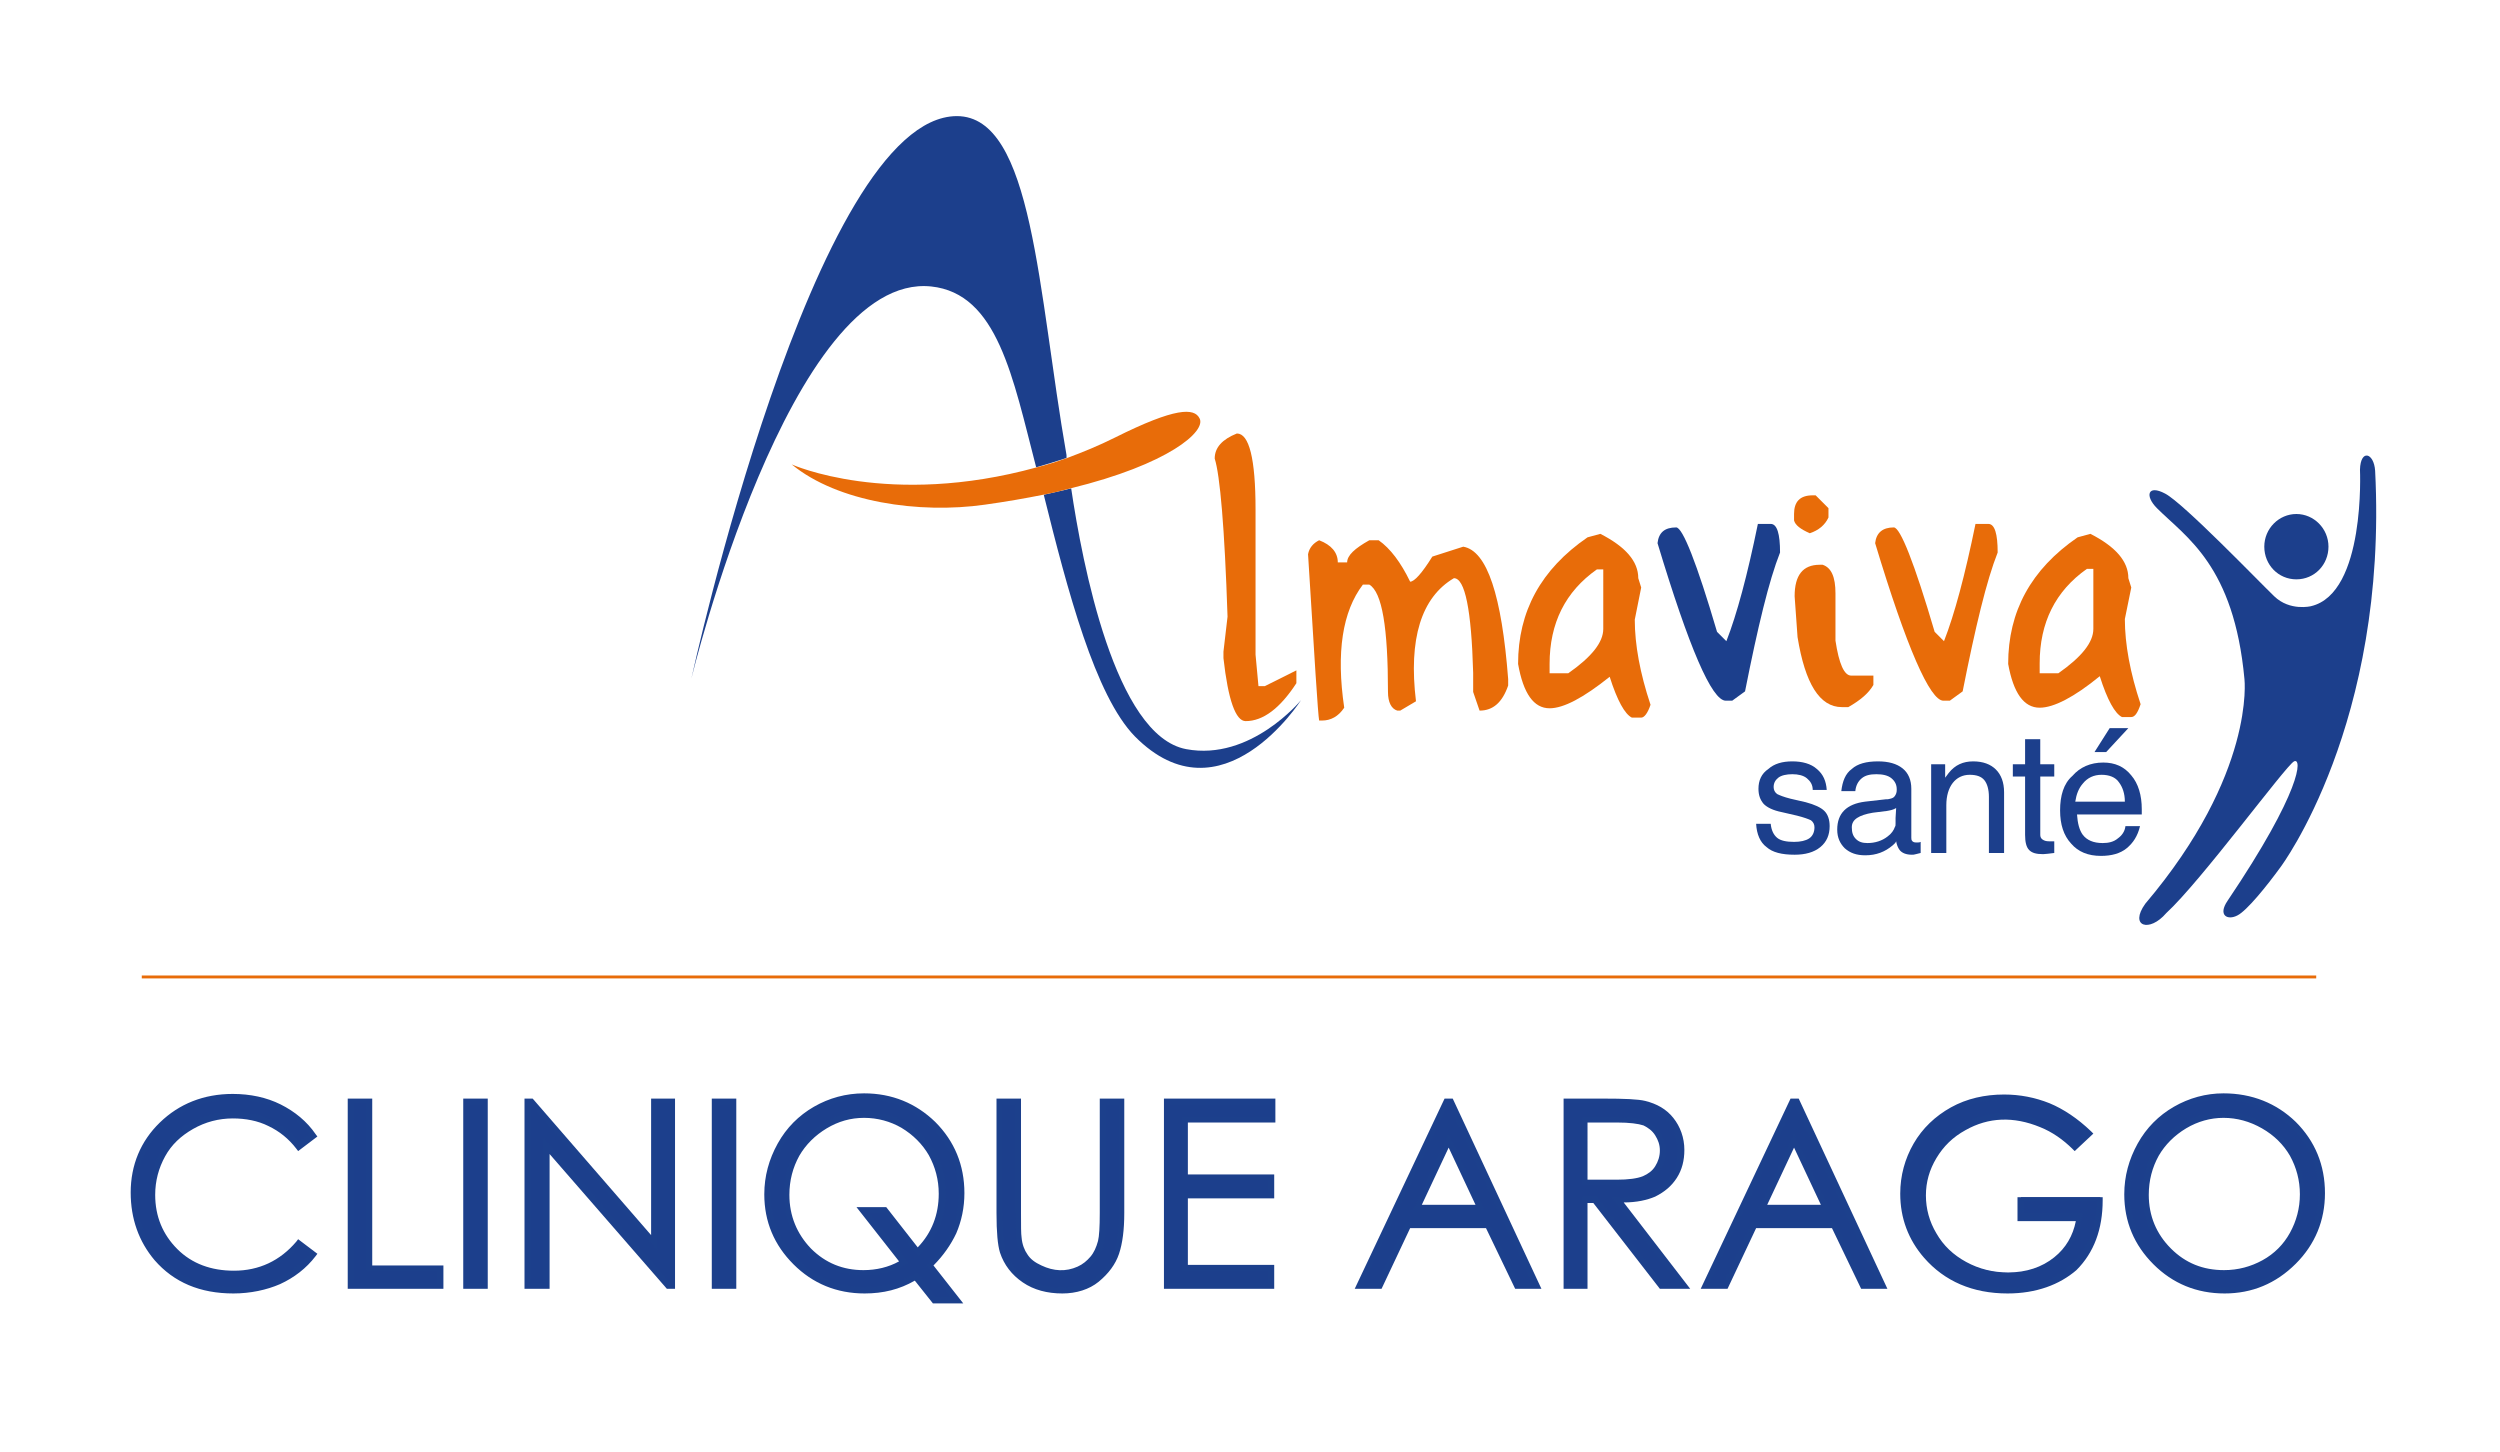 <?xml version="1.0" encoding="utf-8"?>
<!-- Generator: Adobe Illustrator 28.1.0, SVG Export Plug-In . SVG Version: 6.00 Build 0)  -->
<svg version="1.1" id="Calque_1" xmlns="http://www.w3.org/2000/svg" xmlns:xlink="http://www.w3.org/1999/xlink" x="0px" y="0px"
	 viewBox="0 0 428.5 248.8" style="enable-background:new 0 0 428.5 248.8;" xml:space="preserve">
<style type="text/css">
	.st0{fill:#1C3F8C;}
	.st1{fill:#E86C09;}
	.st2{enable-background:new    ;}
	.st3{fill:#1C408C;}
</style>
<g>
	<g>
		<path class="st0" d="M203.3,128.4c-12.2-2.3-17.8-31.9-19.7-44.7c-1.5,0.4-3,0.7-4.7,1.1c4.1,16.5,8.8,34.4,15.6,41.4
			c14.9,15.1,28.5-6.2,28.5-6.2S214.4,130.5,203.3,128.4"/>
	</g>
	<g>
		<path class="st0" d="M182.8,78c-4.9-27.9-5.7-58.1-18.8-58.1c-24.5,0.1-45.5,96.4-45.5,96.4s16.9-69.7,41.1-67.2
			c11.4,1.2,14,15.6,18,31c1.7-0.5,3.4-1,5.2-1.6C182.8,78.2,182.8,78,182.8,78"/>
	</g>
	<g>
		<path class="st1" d="M205.6,71.7c-0.9-1.8-4.1-1.9-14.5,3.3c-2.8,1.4-5.5,2.5-8.2,3.5c-1.7,0.6-3.5,1.2-5.2,1.6
			c-25.4,7-42-0.5-42-0.5c7.9,6.5,21.9,8.5,33.1,6.9c3.6-0.5,7-1.1,10-1.7c1.6-0.3,3.2-0.7,4.7-1.1
			C200.3,79.6,206.8,73.9,205.6,71.7"/>
	</g>
	<g>
		<path class="st0" d="M301.4,135.2c0,1.1,0.3,1.9,0.9,2.6c0.6,0.6,1.6,1.1,3.1,1.4l2.6,0.6c1.2,0.3,2,0.6,2.4,0.8
			c0.4,0.3,0.6,0.7,0.6,1.2c0,0.8-0.3,1.5-0.9,1.9c-0.6,0.4-1.5,0.6-2.6,0.6c-1.3,0-2.3-0.2-2.9-0.7c-0.6-0.5-1-1.3-1.1-2.4h-2.5
			c0.1,1.8,0.7,3.2,1.8,4c1,0.9,2.6,1.3,4.8,1.3c1.8,0,3.3-0.4,4.4-1.3c1.1-0.9,1.6-2.1,1.6-3.6c0-1.1-0.3-2-0.9-2.6
			c-0.6-0.6-1.7-1.1-3.2-1.5l-2.6-0.6c-1.2-0.3-1.9-0.6-2.3-0.8c-0.4-0.3-0.6-0.7-0.6-1.2c0-0.7,0.3-1.2,0.8-1.6
			c0.5-0.4,1.4-0.6,2.4-0.6s1.9,0.2,2.5,0.7c0.6,0.5,1,1.1,1,2h2.4c-0.1-1.5-0.6-2.7-1.7-3.6c-1-0.9-2.5-1.3-4.2-1.3
			s-3.1,0.4-4.1,1.3C301.9,132.6,301.4,133.8,301.4,135.2"/>
	</g>
	<g>
		<path class="st0" d="M324.9,140.2c0,0.3,0,0.6,0,0.9c0,0.3,0,0.5-0.1,0.6c-0.2,0.6-0.6,1.2-1.3,1.7c-0.9,0.7-2.1,1.1-3.4,1.1
			c-0.9,0-1.5-0.2-2-0.7c-0.5-0.5-0.7-1.1-0.7-2c0-0.7,0.3-1.2,0.9-1.6c0.6-0.4,1.5-0.7,2.7-0.9l2.4-0.3c0.6-0.1,1.1-0.2,1.6-0.5
			L324.9,140.2L324.9,140.2z M328.4,144.4c-0.3,0-0.5-0.1-0.6-0.2c-0.2-0.2-0.2-0.4-0.2-0.6v-8.4c0-1.5-0.5-2.7-1.5-3.5
			c-1-0.8-2.4-1.2-4.2-1.2c-2,0-3.5,0.4-4.5,1.3c-1.1,0.8-1.6,2.1-1.8,3.8h2.4c0.1-1,0.5-1.7,1.1-2.2c0.6-0.5,1.4-0.7,2.5-0.7
			s2,0.2,2.6,0.7c0.6,0.5,0.9,1.1,0.9,1.9v0.1c0,0.4-0.1,0.7-0.3,1s-0.4,0.4-0.8,0.5c-0.3,0.1-0.5,0.1-0.8,0.1l-3.5,0.4
			c-1.6,0.2-2.8,0.7-3.6,1.5s-1.2,1.9-1.2,3.3s0.5,2.4,1.3,3.2c0.9,0.8,2,1.2,3.5,1.2c1.9,0,3.4-0.6,4.7-1.7
			c0.2-0.2,0.5-0.4,0.6-0.7c0.1,0.6,0.3,1.1,0.6,1.5c0.4,0.5,1.1,0.8,2.1,0.8c0.2,0,0.4,0,0.7-0.1c0.3-0.1,0.5-0.1,0.8-0.2v-1.9
			c-0.2,0.1-0.3,0.1-0.5,0.1C328.5,144.4,328.4,144.4,328.4,144.4"/>
	</g>
	<g>
		<path class="st0" d="M338.2,130.5c-1.7,0-3.1,0.6-4.2,2l-0.6,0.8V131H331v15.2h2.6v-8.2c0-1.6,0.4-2.9,1.1-3.8
			c0.7-0.9,1.7-1.4,2.9-1.4c1.2,0,2,0.3,2.5,0.9c0.5,0.6,0.8,1.6,0.8,2.9v9.6h2.6v-10.4c0-1.7-0.5-3-1.4-3.9
			C341.2,131,339.9,130.5,338.2,130.5"/>
	</g>
	<g>
		<path class="st0" d="M352.1,133.1V131h-2.4v-4.3h-2.6v4.3H345v2.1h2.1v10c0,1.2,0.2,2.1,0.7,2.6s1.2,0.7,2.4,0.7
			c0.4,0,1-0.1,1.9-0.2v-2h-0.9c-0.5,0-0.8-0.1-1.1-0.3c-0.3-0.2-0.4-0.5-0.4-0.8v-10L352.1,133.1L352.1,133.1z"/>
	</g>
	<g>
		<path class="st0" d="M357,134.3c0.8-1,1.9-1.5,3.2-1.5s2.4,0.4,3,1.3c0.6,0.8,1,1.9,1,3.3h-8.5C355.9,136.1,356.3,135.1,357,134.3
			 M353.1,138.9c0,2.4,0.6,4.3,1.9,5.7c1.2,1.4,2.9,2.1,5.1,2.1c1.8,0,3.3-0.4,4.4-1.3c1.1-0.9,1.9-2.1,2.3-3.8h-2.5
			c-0.1,0.9-0.6,1.6-1.3,2.1c-0.7,0.6-1.6,0.8-2.6,0.8c-1.6,0-2.7-0.5-3.4-1.4c-0.6-0.8-0.9-2-1-3.5h11.1l0-0.9
			c0-2.4-0.6-4.4-1.8-5.8c-1.2-1.5-2.8-2.2-4.8-2.2c-2.2,0-4,0.8-5.3,2.3C353.7,134.3,353.1,136.4,353.1,138.9"/>
	</g>
	<g>
		<polygon class="st0" points="364.8,124.8 361.6,124.8 359,128.9 361,128.9 		"/>
	</g>
	<g>
		<path class="st0" d="M295.8,120.1h1.1l2.2-1.6c2.2-11.1,4.1-19,6-23.8c0-3.2-0.5-4.9-1.6-4.9h-2.2c-1.8,8.8-3.6,15.5-5.4,20.1
			l-1.6-1.6c-3.5-11.9-5.9-17.9-7-17.9c-2,0-3,0.9-3.2,2.7C289.5,111,293.4,120.1,295.8,120.1"/>
	</g>
	<g>
		<path class="st0" d="M371.3,156.5c5.9-5.4,20.5-25.3,21.9-26c1.4-0.7,1.4,4.9-11.4,23.9c-1.7,2.5,0,3.4,1.7,2.5
			c1.6-0.8,5-5,7.4-8.3c0,0,18.4-24.5,16.2-67.9c-0.2-3.1-2.5-3.8-2.6-0.2c0,0,1,21.2-8.4,23.4c0,0-3.6,0.9-6.3-1.7
			c-2.7-2.6-15.6-16-18.7-17.6c-3-1.6-3.5,0.4-1.4,2.5c5,5,13.2,9.8,15,29.3c0,0,1.9,16.2-17,38.5
			C364.9,158.8,368.4,159.9,371.3,156.5"/>
	</g>
	<g>
		<path class="st0" d="M393.6,99.3c3.1,0,5.5-2.5,5.5-5.6s-2.5-5.6-5.5-5.6s-5.5,2.5-5.5,5.6S390.5,99.3,393.6,99.3"/>
	</g>
	<g>
		<path class="st1" d="M209.7,111.7v1.1c0.8,7.2,2.1,10.8,3.8,10.8c3,0,5.9-2.2,8.7-6.5v-2.2l-5.4,2.7h-1.1l-0.5-5.4V87.3
			c0-8.7-1.1-13-3.2-13c-2.5,1-3.8,2.4-3.8,4.3c0.9,2.8,1.7,11.8,2.2,27.1L209.7,111.7L209.7,111.7z"/>
	</g>
	<g>
		<path class="st1" d="M250.8,93.7l-5.3,1.7c-1.8,2.9-3.1,4.3-3.8,4.3c-1.6-3.3-3.4-5.7-5.4-7.1h-1.6c-2.5,1.4-3.8,2.6-3.8,3.8h-1.6
			c0-1.7-1.1-3-3.2-3.8c-1,0.5-1.7,1.3-1.9,2.4c1.1,17.9,1.7,27.4,1.9,28.5h0.5c1.5,0,2.8-0.7,3.8-2.2c-1.4-9.5-0.3-16.5,3.2-21.1
			h1.1c2.2,1.3,3.2,7.4,3.2,18.4c0,1.8,0.6,2.9,1.6,3.2h0.5l2.7-1.6c-1.3-10.7,0.9-17.8,6.5-21.1c1.9,0,3,5.4,3.3,16.2v3.3l1.1,3.2
			c2.3,0,3.9-1.4,4.9-4.3v-1.1C257.4,102.1,254.9,94.4,250.8,93.7"/>
	</g>
	<g>
		<path class="st1" d="M274.8,107.8c0,2.3-2,4.8-6,7.6h-3.2v-1.6c0-7,2.7-12.4,8.1-16.2h1.1V107.8L274.8,107.8z M281.3,100.7
			l-0.5-1.6c0-2.9-2.2-5.4-6.5-7.6l-2.2,0.6c-8,5.5-11.9,12.7-11.9,21.7c0.9,5.1,2.7,7.6,5.4,7.6c2.4,0,5.8-1.8,10.3-5.4
			c1.3,4.1,2.6,6.4,3.8,7h1.6c0.5,0,1.1-0.7,1.6-2.2c-1.8-5.4-2.7-10.3-2.7-14.6L281.3,100.7L281.3,100.7z"/>
	</g>
	<g>
		<path class="st1" d="M310.2,91.4c1.5-0.5,2.6-1.4,3.2-2.7v-1.6l-2.2-2.2h-0.5c-2.2,0-3.2,1.1-3.2,3.2v1.1
			C307.7,90,308.6,90.7,310.2,91.4"/>
	</g>
	<g>
		<path class="st1" d="M315.7,121.2h1.1c2.1-1.2,3.5-2.4,4.3-3.8v-1.6h-3.8c-1.2,0-2.1-2-2.7-6v-8.1c0-2.8-0.7-4.4-2.2-4.9h-0.5
			c-2.9,0-4.3,1.8-4.3,5.4l0.5,7C309.4,117.2,311.9,121.2,315.7,121.2"/>
	</g>
	<g>
		<path class="st1" d="M333.1,120.1h1.1l2.2-1.6c2.2-11.1,4.1-19,6-23.8c0-3.2-0.5-4.9-1.6-4.9h-2.2c-1.8,8.8-3.6,15.5-5.4,20.1
			l-1.6-1.6c-3.5-11.9-5.9-17.9-7-17.9c-1.9,0-3,0.9-3.2,2.7C326.8,111,330.8,120.1,333.1,120.1"/>
	</g>
	<g>
		<path class="st1" d="M349.6,113.7c0-7,2.7-12.4,8.1-16.2h1.1v10.3c0,2.3-2,4.8-6,7.6h-3.2V113.7z M349.6,121.3
			c2.4,0,5.9-1.8,10.3-5.4c1.3,4.1,2.6,6.4,3.8,7h1.6c0.6,0,1.1-0.7,1.6-2.2c-1.8-5.4-2.7-10.3-2.7-14.6l1.1-5.4l-0.5-1.6
			c0-2.9-2.2-5.4-6.5-7.6l-2.2,0.6c-8,5.5-11.9,12.7-11.9,21.7C345.1,118.8,346.9,121.3,349.6,121.3"/>
	</g>
	<g>
		<rect x="24.3" y="167.2" class="st1" width="372.7" height="0.5"/>
	</g>
</g>
<g class="st2">
	<g>
		<path class="st0" d="M53.8,194.7l-2.5,1.9c-1.4-1.8-3-3.1-5-4.1c-1.9-0.9-4-1.4-6.3-1.4c-2.5,0-4.9,0.6-7,1.8
			c-2.1,1.2-3.8,2.8-5,4.9s-1.8,4.3-1.8,6.9c0,3.9,1.3,7.1,4,9.6s6,3.9,10,3.9c4.4,0,8.1-1.7,11.1-5.2l2.5,1.9
			c-1.6,2-3.5,3.6-5.9,4.7c-2.4,1.1-5,1.6-7.9,1.6c-5.5,0-9.9-1.8-13.1-5.5c-2.7-3.1-4-6.9-4-11.3c0-4.6,1.6-8.5,4.9-11.7
			S35,188,39.9,188c3,0,5.6,0.6,8,1.8C50.3,190.9,52.2,192.6,53.8,194.7z"/>
	</g>
	<g>
		<path class="st0" d="M60.1,188.8h3.2v28.6h12.2v3.1H60.1V188.8z"/>
	</g>
	<g>
		<path class="st0" d="M80,188.8h3.2v31.6H80V188.8z"/>
	</g>
	<g>
		<path class="st0" d="M90.4,220.4v-31.6h0.7l21,24.2v-24.2h3.1v31.6h-0.7l-20.9-23.9v23.9H90.4z"/>
	</g>
	<g>
		<path class="st0" d="M122.5,188.8h3.2v31.6h-3.2V188.8z"/>
	</g>
	<g>
		<path class="st0" d="M159.4,217l4.7,5.9h-3.9l-3.2-4.1c-2.6,1.6-5.5,2.4-8.7,2.4c-4.7,0-8.6-1.6-11.8-4.8
			c-3.2-3.2-4.8-7.1-4.8-11.6c0-3,0.7-5.9,2.2-8.5c1.5-2.6,3.5-4.6,6-6.1c2.5-1.5,5.3-2.2,8.4-2.2c4.7,0,8.6,1.6,11.8,4.8
			s4.8,7.1,4.8,11.8c0,2.4-0.4,4.7-1.3,6.7S161.2,215.2,159.4,217z M157.4,214.5c2.8-2.7,4.1-6,4.1-9.9c0-2.5-0.6-4.8-1.8-6.8
			c-1.2-2-2.8-3.7-4.9-4.9c-2.1-1.2-4.4-1.8-6.7-1.8c-2.4,0-4.6,0.6-6.7,1.8c-2.1,1.2-3.7,2.9-4.9,4.9c-1.2,2.1-1.8,4.4-1.8,6.9
			c0,3.8,1.3,6.9,3.9,9.5c2.6,2.6,5.7,3.9,9.4,3.9c2.5,0,4.8-0.6,6.9-1.8l-7-8.9h3.8L157.4,214.5z"/>
	</g>
	<g>
		<path class="st0" d="M171.3,188.8h3.2v19.1c0,2.3,0,3.7,0.1,4.2c0.2,1.2,0.5,2.3,1.1,3.1c0.6,0.8,1.5,1.5,2.6,2.1
			c1.2,0.6,2.4,0.8,3.6,0.8c1,0,2-0.2,3-0.7c1-0.4,1.8-1.1,2.4-1.8c0.6-0.8,1.1-1.7,1.4-2.9c0.2-0.8,0.3-2.4,0.3-4.9v-19.1h3.2v19.1
			c0,2.8-0.3,5.1-0.8,6.8c-0.6,1.7-1.7,3.3-3.3,4.5s-3.7,1.9-6,1.9c-2.5,0-4.7-0.6-6.6-1.8c-1.8-1.2-3-2.8-3.7-4.8
			c-0.4-1.2-0.6-3.5-0.6-6.7V188.8z"/>
	</g>
	<g>
		<path class="st0" d="M200,188.8h18.1v3.1h-15v9.9H218v3.1h-14.8v12.4H218v3.1h-18V188.8z"/>
	</g>
	<g>
		<path class="st0" d="M248.7,188.8l14.7,31.6H260l-5-10.4h-13.6l-4.9,10.4H233l14.9-31.6H248.7z M248.3,195.5l-5.4,11.4h10.8
			L248.3,195.5z"/>
	</g>
	<g>
		<path class="st0" d="M268.5,188.8h6.3c3.5,0,5.9,0.1,7.1,0.4c1.9,0.4,3.4,1.4,4.6,2.8c1.2,1.4,1.8,3.2,1.8,5.2
			c0,1.7-0.4,3.2-1.2,4.5c-0.8,1.3-2,2.3-3.5,3s-3.6,1-6.2,1l11.4,14.7h-3.9l-11.4-14.7h-1.8v14.7h-3.2V188.8z M271.7,191.9v10.7
			l5.4,0c2.1,0,3.7-0.2,4.7-0.6c1-0.4,1.8-1,2.4-1.9c0.6-0.9,0.9-1.9,0.9-3c0-1.1-0.3-2-0.9-2.9c-0.6-0.9-1.3-1.5-2.3-1.9
			c-0.9-0.4-2.5-0.6-4.6-0.6H271.7z"/>
	</g>
	<g>
		<path class="st0" d="M307.9,188.8l14.7,31.6h-3.4l-5-10.4h-13.6l-4.9,10.4h-3.5l14.9-31.6H307.9z M307.5,195.5l-5.4,11.4h10.8
			L307.5,195.5z"/>
	</g>
	<g>
		<path class="st0" d="M358.1,194.1l-2.4,2.3c-1.8-1.7-3.7-3-5.8-3.9c-2.1-0.9-4.1-1.3-6.1-1.3c-2.5,0-4.8,0.6-7.1,1.8
			c-2.2,1.2-4,2.9-5.2,5c-1.2,2.1-1.8,4.3-1.8,6.6c0,2.4,0.6,4.6,1.9,6.8c1.3,2.1,3,3.8,5.3,5c2.2,1.2,4.7,1.8,7.4,1.8
			c3.2,0,6-0.9,8.2-2.8c2.2-1.8,3.6-4.2,4-7.1h-10.1v-3.1h13.6c0,4.9-1.5,8.8-4.4,11.6c-2.9,2.9-6.7,4.3-11.5,4.3
			c-5.8,0-10.5-2-13.9-6c-2.6-3.1-3.9-6.6-3.9-10.6c0-3,0.8-5.8,2.3-8.4s3.6-4.6,6.2-6c2.6-1.5,5.6-2.2,8.9-2.2
			c2.7,0,5.2,0.5,7.6,1.5S355.8,192,358.1,194.1z"/>
	</g>
	<g>
		<path class="st0" d="M381,188c4.8,0,8.8,1.6,12,4.8c3.2,3.2,4.8,7.1,4.8,11.8c0,4.6-1.6,8.6-4.8,11.8s-7.1,4.8-11.8,4.8
			c-4.7,0-8.6-1.6-11.9-4.8c-3.2-3.2-4.8-7.1-4.8-11.6c0-3,0.7-5.9,2.2-8.4c1.5-2.6,3.5-4.6,6-6.1C375.3,188.8,378,188,381,188z
			 M381.1,191.1c-2.3,0-4.6,0.6-6.7,1.8c-2.1,1.2-3.7,2.9-4.9,4.9c-1.2,2.1-1.8,4.4-1.8,6.9c0,3.8,1.3,6.9,3.9,9.5
			c2.6,2.6,5.7,3.9,9.4,3.9c2.5,0,4.7-0.6,6.8-1.8c2.1-1.2,3.7-2.8,4.9-4.9c1.2-2.1,1.8-4.4,1.8-6.9c0-2.5-0.6-4.8-1.8-6.8
			c-1.2-2-2.8-3.7-4.9-4.9S383.5,191.1,381.1,191.1z"/>
	</g>
</g>
<g class="st2">
	<g>
		<path class="st3" d="M40,221.7c-5.7,0-10.2-1.9-13.5-5.7c-2.7-3.2-4.1-7.1-4.1-11.6c0-4.7,1.7-8.8,5-12c3.3-3.2,7.5-4.9,12.5-4.9
			c3,0,5.8,0.6,8.2,1.8c2.4,1.2,4.5,2.9,6,5.1l0.3,0.4l-3.3,2.5l-0.3-0.4c-1.3-1.7-2.9-3-4.8-3.9c-1.8-0.9-3.9-1.3-6.1-1.3
			c-2.4,0-4.7,0.6-6.8,1.8c-2.1,1.2-3.7,2.7-4.8,4.7c-1.1,2-1.7,4.2-1.7,6.6c0,3.7,1.3,6.8,3.8,9.3c2.5,2.5,5.8,3.7,9.7,3.7
			c4.3,0,7.9-1.7,10.7-5l0.3-0.4l3.3,2.5l-0.3,0.4c-1.6,2.1-3.7,3.7-6.1,4.8C45.7,221.1,42.9,221.7,40,221.7z M39.9,188.5
			c-4.7,0-8.7,1.5-11.8,4.6c-3.1,3-4.7,6.9-4.7,11.3c0,4.3,1.3,7.9,3.9,10.9c3.1,3.5,7.4,5.3,12.7,5.3c2.8,0,5.4-0.5,7.7-1.6
			c2.1-1,3.9-2.4,5.4-4.1l-1.7-1.3c-3,3.3-6.8,5-11.2,5c-4.1,0-7.6-1.3-10.4-4c-2.7-2.7-4.1-6-4.1-10c0-2.6,0.6-5,1.8-7.1
			c1.2-2.1,3-3.8,5.2-5.1c2.2-1.2,4.7-1.9,7.2-1.9c2.4,0,4.6,0.5,6.6,1.4c1.8,0.9,3.5,2.2,4.8,3.8l1.7-1.3c-1.4-1.8-3.2-3.3-5.4-4.4
			C45.4,189.1,42.8,188.5,39.9,188.5z"/>
	</g>
	<g>
		<path class="st3" d="M75.9,220.9H59.6v-32.6h4.2v28.6h12.2V220.9z M60.6,219.9h14.3v-2.1H62.8v-28.6h-2.2V219.9z"/>
	</g>
	<g>
		<path class="st3" d="M83.6,220.9h-4.2v-32.6h4.2V220.9z M80.5,219.9h2.2v-30.6h-2.2V219.9z"/>
	</g>
	<g>
		<path class="st3" d="M115.7,220.9h-1.4l-20.1-23.1v23.1h-4.3v-32.6h1.4l20.3,23.4v-23.4h4.1V220.9z M90.9,219.9h2.3v-24.8
			l21.6,24.7v-30.6h-2.1v25.1l-21.7-25V219.9z"/>
	</g>
	<g>
		<path class="st3" d="M126.1,220.9H122v-32.6h4.2V220.9z M123,219.9h2.2v-30.6H123V219.9z"/>
	</g>
	<g>
		<path class="st3" d="M165.1,223.4h-5.2l-3.1-3.9c-2.6,1.5-5.4,2.2-8.6,2.2c-4.8,0-8.9-1.7-12.2-5c-3.3-3.3-5-7.3-5-12
			c0-3.1,0.8-6,2.3-8.7c1.5-2.7,3.6-4.8,6.2-6.3c2.6-1.5,5.5-2.3,8.6-2.3c4.8,0,8.9,1.7,12.2,4.9c3.3,3.3,5,7.4,5,12.2
			c0,2.5-0.5,4.8-1.4,6.9c-0.9,1.9-2.2,3.8-3.9,5.5L165.1,223.4z M160.4,222.4h2.6l-4.3-5.5l0.3-0.3c1.8-1.7,3.2-3.6,4-5.5
			c0.8-1.9,1.3-4.1,1.3-6.5c0-4.5-1.6-8.4-4.7-11.5c-3.1-3.1-7-4.7-11.5-4.7c-2.9,0-5.7,0.7-8.1,2.1c-2.5,1.4-4.4,3.4-5.8,5.9
			c-1.4,2.5-2.1,5.3-2.1,8.2c0,4.4,1.6,8.2,4.7,11.3c3.1,3.1,7,4.7,11.5,4.7c3.1,0,6-0.8,8.5-2.3l0.4-0.2L160.4,222.4z M148.1,218.6
			c-3.8,0-7.1-1.4-9.7-4c-2.7-2.7-4-6-4-9.9c0-2.6,0.6-5,1.8-7.2c1.2-2.1,2.9-3.9,5.1-5.1c2.2-1.3,4.5-1.9,6.9-1.9
			c2.4,0,4.8,0.6,7,1.9c2.2,1.3,3.9,3,5.1,5.1c1.2,2.1,1.8,4.5,1.8,7.1c0,4.1-1.4,7.5-4.3,10.3l-0.4,0.4l-5.8-7.4h-2.6l6.8,8.6
			l-0.5,0.3C153.1,218,150.7,218.6,148.1,218.6z M148.1,191.6c-2.3,0-4.4,0.6-6.4,1.8c-2,1.2-3.6,2.8-4.7,4.7
			c-1.1,2-1.7,4.2-1.7,6.7c0,3.6,1.3,6.7,3.7,9.2c2.5,2.5,5.5,3.7,9,3.7c2.2,0,4.3-0.5,6.1-1.5l-7.3-9.3h5.1l5.4,6.9
			c2.4-2.5,3.6-5.6,3.6-9.2c0-2.4-0.6-4.6-1.7-6.6c-1.1-1.9-2.7-3.5-4.7-4.7C152.6,192.2,150.4,191.6,148.1,191.6z"/>
	</g>
	<g>
		<path class="st3" d="M182.1,221.7c-2.6,0-4.9-0.6-6.8-1.9c-1.9-1.3-3.2-3-3.9-5.1c-0.4-1.3-0.6-3.5-0.6-6.8v-19.6h4.2v19.6
			c0,2.2,0,3.6,0.1,4.2c0.1,1.2,0.5,2.2,1,2.9c0.5,0.8,1.3,1.4,2.4,1.9c2.1,1,4.2,1.1,6.2,0.2c0.9-0.4,1.6-1,2.2-1.7
			c0.6-0.7,1-1.6,1.3-2.7c0.2-0.8,0.3-2.4,0.3-4.8v-19.6h4.2v19.6c0,2.9-0.3,5.2-0.9,7c-0.6,1.8-1.8,3.4-3.5,4.8
			C186.7,221,184.5,221.7,182.1,221.7z M171.8,189.3v18.6c0,3.1,0.2,5.3,0.6,6.5c0.6,1.9,1.7,3.4,3.5,4.6c1.7,1.2,3.8,1.7,6.3,1.7
			c2.2,0,4.1-0.6,5.7-1.8c1.6-1.2,2.6-2.7,3.1-4.3c0.5-1.7,0.8-3.9,0.8-6.7v-18.6h-2.2v18.6c0,2.6-0.1,4.2-0.3,5.1
			c-0.3,1.2-0.8,2.2-1.5,3c-0.7,0.8-1.6,1.5-2.6,2c-2.2,1-4.7,0.9-7-0.2c-1.3-0.6-2.2-1.4-2.8-2.3c-0.6-0.9-1-2-1.2-3.3
			c-0.1-0.6-0.1-2-0.1-4.3v-18.6H171.8z"/>
	</g>
	<g>
		<path class="st3" d="M218.5,220.9h-19v-32.6h19.1v4.1h-15v8.9h14.8v4.1h-14.8v11.4h14.8V220.9z M200.5,219.9h17v-2.1h-14.8v-13.4
			h14.8v-2.1h-14.8v-10.9h15v-2.1h-17.1V219.9z"/>
	</g>
	<g>
		<path class="st3" d="M264.2,220.9h-4.5l-5-10.4h-13l-4.9,10.4h-4.6l15.4-32.6h1.4L264.2,220.9z M260.3,219.9h2.3l-14.3-30.6h-0.1
			l-14.5,30.6h2.4l4.9-10.4h14.2L260.3,219.9z M254.5,207.5h-12.4l6.2-13.1L254.5,207.5z M243.7,206.5h9.2l-4.6-9.8L243.7,206.5z"/>
	</g>
	<g>
		<path class="st3" d="M289.7,220.9h-5.2l-11.4-14.7h-1v14.7H268v-32.6h6.8c3.6,0,6,0.1,7.2,0.4c2,0.5,3.6,1.4,4.8,2.9
			c1.2,1.5,1.9,3.4,1.9,5.5c0,1.8-0.4,3.4-1.3,4.8c-0.9,1.4-2.1,2.4-3.7,3.2c-1.4,0.6-3.2,1-5.4,1L289.7,220.9z M285,219.9h2.6
			l-11.4-14.7l1,0c2.6,0,4.6-0.3,6-1c1.4-0.6,2.5-1.6,3.2-2.8c0.8-1.2,1.1-2.7,1.1-4.3c0-1.9-0.6-3.6-1.6-4.9
			c-1.1-1.3-2.5-2.2-4.3-2.6c-1.2-0.3-3.6-0.4-7-0.4H269v30.6h2.2v-14.7h2.5L285,219.9z M277.1,203.2l-5.9,0v-11.7h6.1
			c2.3,0,3.8,0.2,4.8,0.6c1,0.4,1.9,1.1,2.5,2c0.6,0.9,0.9,2,0.9,3.2c0,1.2-0.3,2.3-0.9,3.2c-0.6,1-1.5,1.7-2.6,2.1
			C280.9,203,279.3,203.2,277.1,203.2z M272.2,202.2l4.9,0c2,0,3.5-0.2,4.5-0.6c0.9-0.4,1.6-0.9,2.1-1.7c0.5-0.8,0.8-1.7,0.8-2.7
			c0-1-0.3-1.8-0.8-2.6c-0.5-0.8-1.2-1.3-2-1.7c-0.9-0.3-2.4-0.5-4.5-0.5h-5.1V202.2z"/>
	</g>
	<g>
		<path class="st3" d="M323.5,220.9H319l-5-10.4h-13l-4.9,10.4h-4.6l15.4-32.6h1.4L323.5,220.9z M319.6,219.9h2.3l-14.3-30.6h-0.1
			L293,219.9h2.4l4.9-10.4h14.2L319.6,219.9z M313.7,207.5h-12.4l6.2-13.1L313.7,207.5z M302.9,206.5h9.2l-4.6-9.8L302.9,206.5z"/>
	</g>
	<g>
		<path class="st3" d="M344.1,221.7c-6,0-10.8-2.1-14.3-6.1c-2.7-3.1-4.1-6.8-4.1-11c0-3.1,0.8-6,2.3-8.6c1.5-2.6,3.7-4.7,6.4-6.2
			c2.7-1.5,5.8-2.2,9.1-2.2c2.7,0,5.3,0.5,7.8,1.5c2.4,1,4.8,2.6,7.1,4.8l0.4,0.4l-3.2,3l-0.3-0.3c-1.7-1.7-3.6-3-5.6-3.8
			c-4.6-1.9-8.9-1.7-12.8,0.5c-2.2,1.2-3.8,2.8-5,4.8c-1.2,2-1.8,4.1-1.8,6.4c0,2.3,0.6,4.5,1.8,6.5c1.2,2.1,2.9,3.7,5.1,4.9
			c2.2,1.2,4.6,1.8,7.2,1.8c3.1,0,5.8-0.9,7.9-2.6c2-1.6,3.2-3.7,3.7-6.2h-10v-4.1h14.6l0,0.5c0,5-1.5,9-4.5,12
			C353,220.2,349,221.7,344.1,221.7z M343.6,188.5c-3.2,0-6.1,0.7-8.7,2.1c-2.5,1.4-4.5,3.4-6,5.9c-1.5,2.5-2.2,5.2-2.2,8.1
			c0,3.9,1.3,7.4,3.8,10.3c3.3,3.8,7.8,5.8,13.5,5.8c4.7,0,8.4-1.4,11.2-4.2c2.7-2.7,4.1-6.3,4.2-10.8h-12.6v2.1H357l-0.1,0.6
			c-0.4,3-1.8,5.5-4.2,7.5c-2.3,1.9-5.2,2.9-8.6,2.9c-2.8,0-5.3-0.6-7.6-1.9c-2.3-1.3-4.2-3-5.5-5.2c-1.3-2.2-2-4.6-2-7
			c0-2.4,0.6-4.7,1.9-6.9c1.3-2.2,3.1-3.9,5.4-5.1c4.2-2.3,8.8-2.6,13.6-0.5c2,0.9,3.9,2.1,5.6,3.7l1.7-1.6
			c-2.1-1.9-4.2-3.3-6.4-4.2C348.7,189,346.2,188.5,343.6,188.5z"/>
	</g>
	<g>
		<path class="st3" d="M381.3,221.7c-4.8,0-8.9-1.7-12.2-5c-3.3-3.3-5-7.3-5-12c0-3.1,0.8-6,2.3-8.7c1.5-2.7,3.6-4.8,6.2-6.3
			c2.6-1.5,5.5-2.3,8.5-2.3c4.9,0,9.1,1.7,12.4,4.9c3.3,3.3,5,7.4,5,12.2c0,4.7-1.7,8.8-5,12.1C390.1,220,386,221.7,381.3,221.7z
			 M381,188.5c-2.8,0-5.5,0.7-8,2.1c-2.4,1.4-4.4,3.4-5.8,5.9c-1.4,2.5-2.1,5.3-2.1,8.2c0,4.4,1.6,8.2,4.7,11.3
			c3.1,3.1,7,4.7,11.5,4.7c4.5,0,8.3-1.6,11.4-4.7s4.7-7,4.7-11.4c0-4.5-1.6-8.4-4.7-11.4C389.6,190.1,385.6,188.5,381,188.5z
			 M381.1,218.6c-3.8,0-7.1-1.4-9.8-4c-2.7-2.7-4.1-6-4.1-9.9c0-2.6,0.6-5,1.8-7.1c1.2-2.1,2.9-3.8,5.1-5.1s4.5-1.9,6.9-1.9
			c2.5,0,4.8,0.6,7,1.9c2.2,1.3,3.9,3,5.1,5.1c1.2,2.1,1.8,4.5,1.8,7.1c0,2.6-0.6,5-1.8,7.1c-1.2,2.1-2.9,3.8-5.1,5.1
			C386,218,383.7,218.6,381.1,218.6z M381.1,191.6c-2.2,0-4.4,0.6-6.4,1.8c-2,1.2-3.6,2.8-4.7,4.7c-1.1,2-1.7,4.2-1.7,6.7
			c0,3.6,1.3,6.7,3.8,9.2c2.5,2.5,5.5,3.7,9.1,3.7c2.4,0,4.6-0.6,6.6-1.7c2-1.1,3.6-2.7,4.7-4.7c1.1-2,1.7-4.2,1.7-6.6
			c0-2.4-0.6-4.6-1.7-6.6c-1.1-1.9-2.7-3.5-4.8-4.7S383.4,191.6,381.1,191.6z"/>
	</g>
</g>
</svg>
